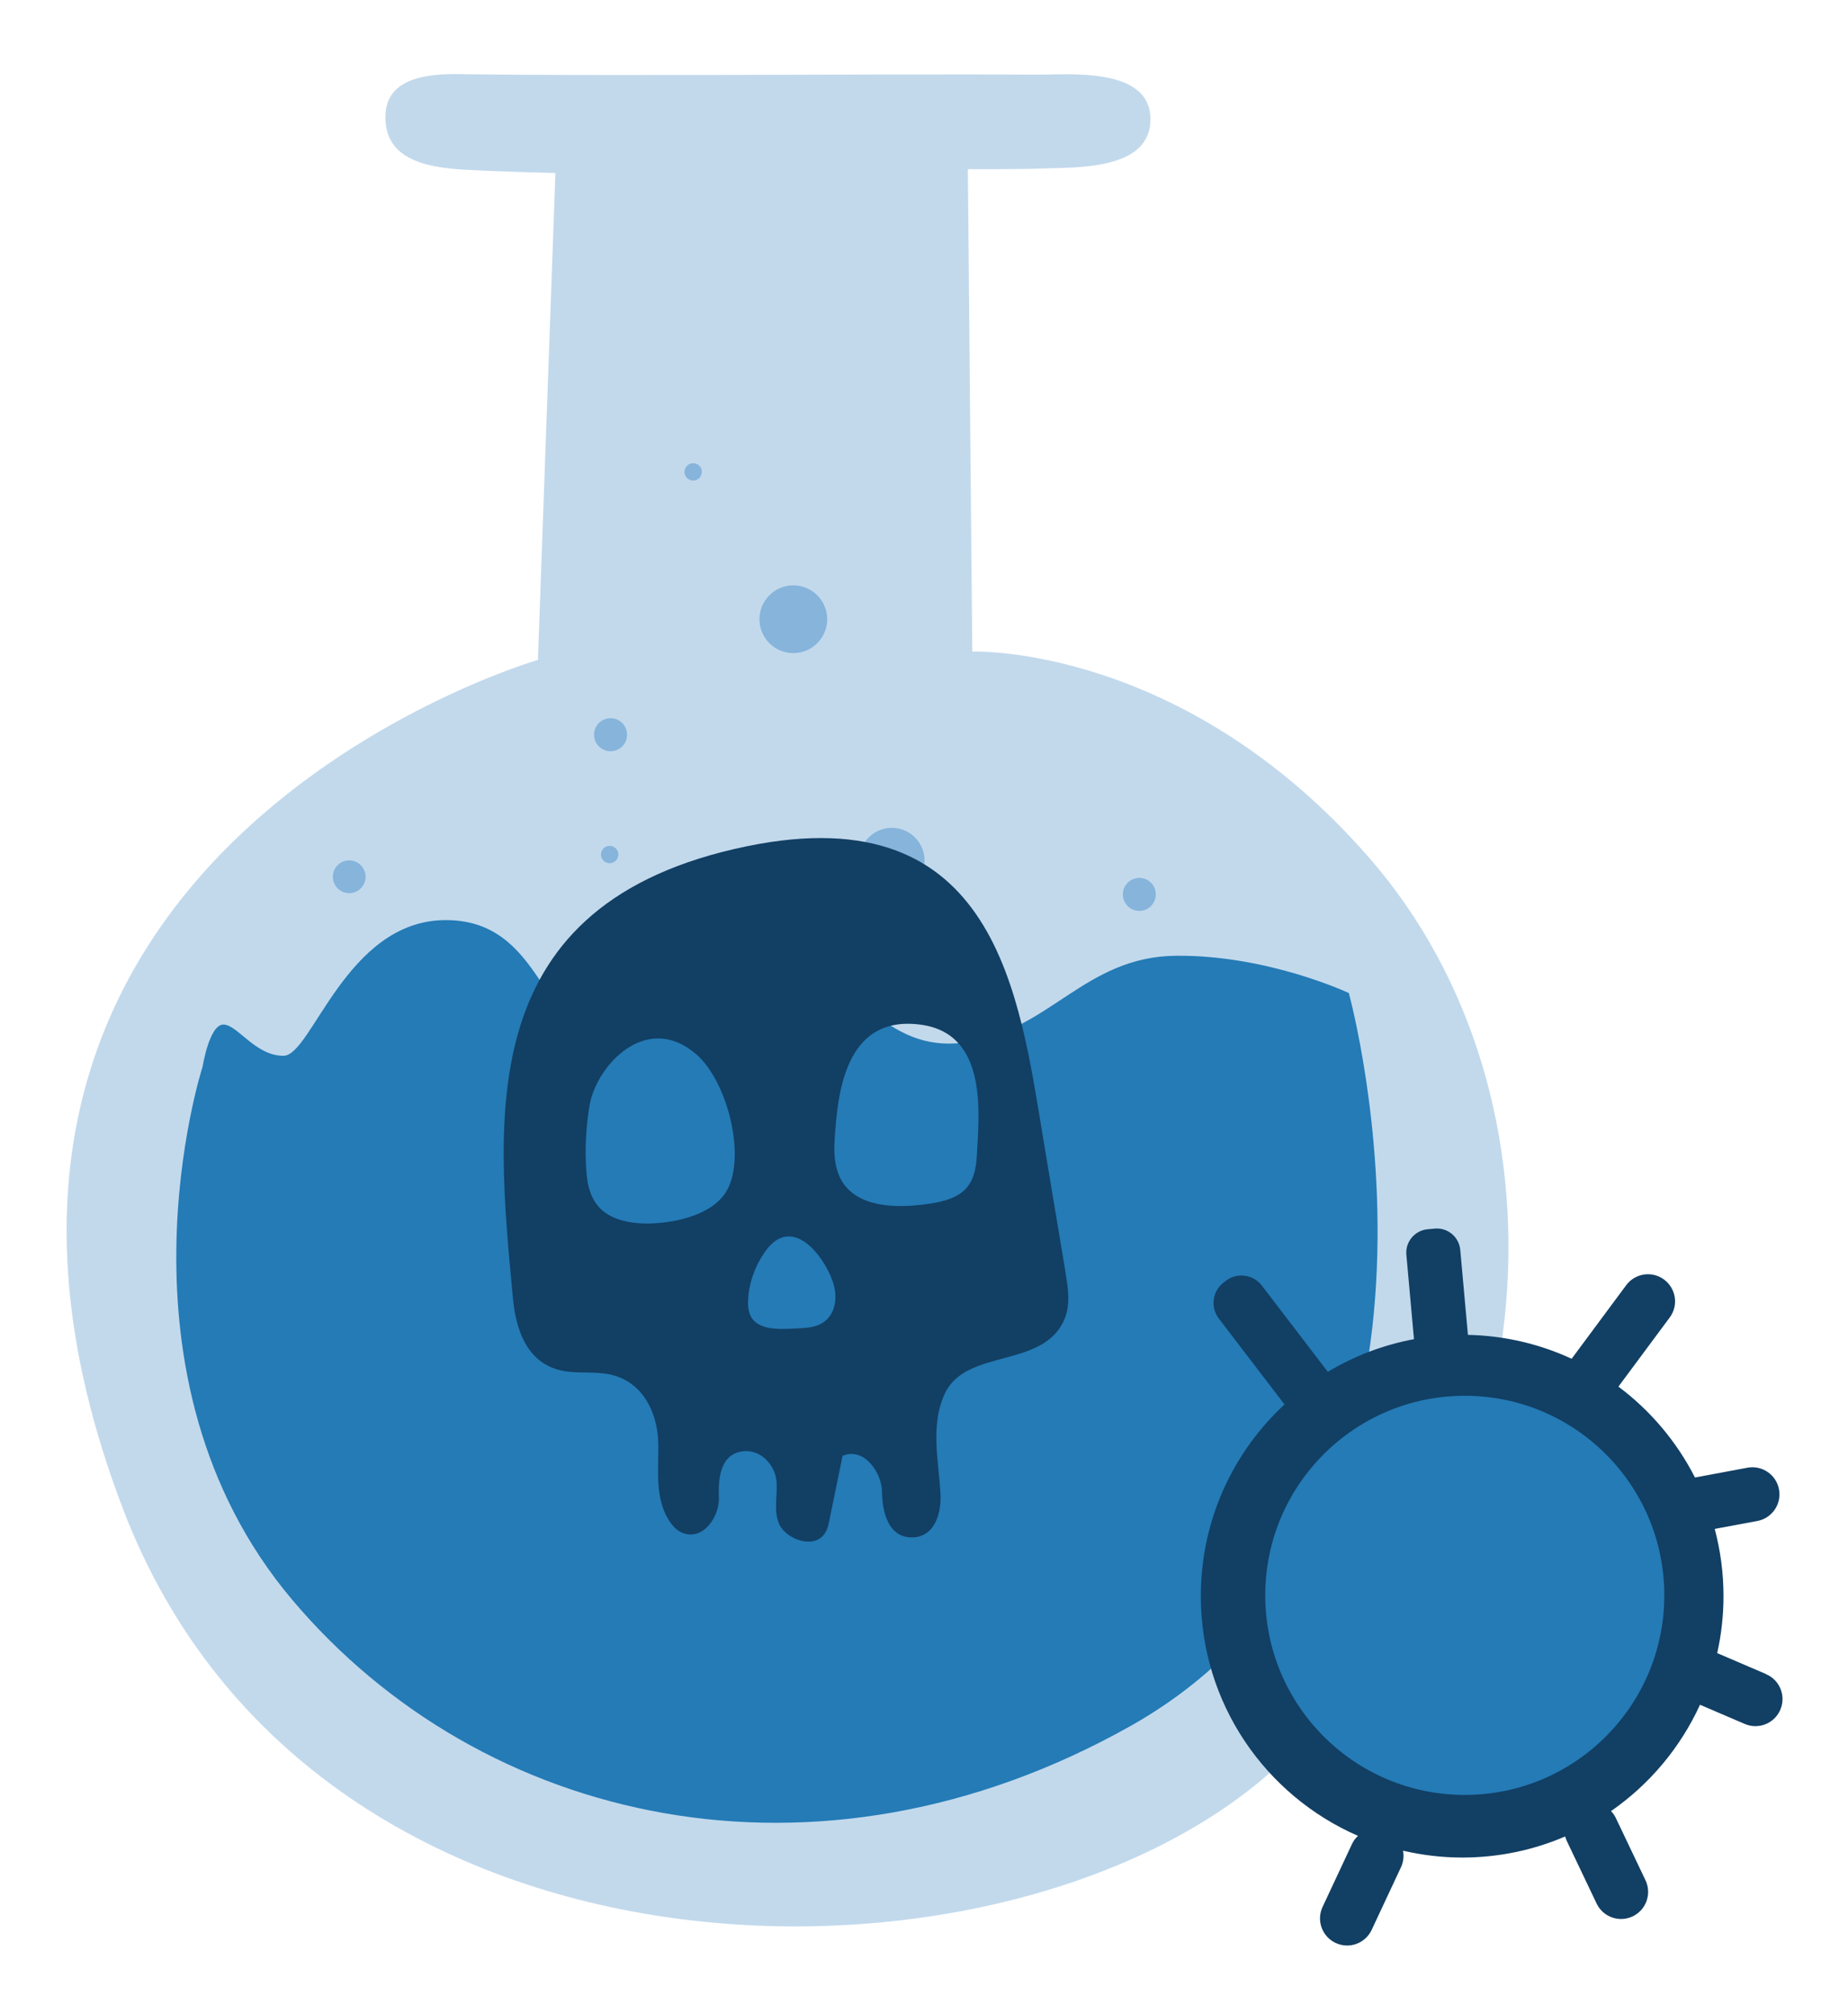 <svg width="201" height="219" viewBox="0 0 201 219" fill="none" xmlns="http://www.w3.org/2000/svg">
<path opacity="0.5" d="M60.409 18.804L58.507 71.76C58.507 71.76 -13.913 92.73 13.399 164.142C34.393 219.036 110.665 218.622 139.189 191.808C169.411 163.392 171.373 119.142 149.023 93.396C128.701 69.984 105.751 70.854 105.751 70.854L105.271 18.396C105.271 18.396 110.647 18.426 113.389 18.324C117.061 18.18 125.185 18.54 125.131 12.912C125.077 7.254 116.203 8.136 112.921 8.118C96.577 8.016 67.657 8.286 51.031 8.076C48.577 8.046 42.139 7.65 41.929 12.42C41.719 17.19 45.991 18.216 50.701 18.462C55.219 18.702 60.415 18.81 60.415 18.81L60.409 18.804Z" fill="#86B4DB"/>
<path d="M22.021 116.04C22.021 116.04 11.191 149.556 31.771 173.952C52.351 198.348 88.783 206.892 122.929 187.71C162.547 165.456 146.707 107.988 146.707 107.988C146.707 107.988 137.911 103.842 127.927 103.932C117.943 104.022 114.175 112.122 104.965 113.364C95.755 114.6 93.889 105.936 84.907 106.248C76.405 106.548 72.691 112.506 65.779 112.572C58.867 112.638 59.131 99.96 48.379 100.056C37.627 100.152 33.919 114.786 30.847 114.81C27.775 114.84 25.825 111.402 24.289 111.414C22.753 111.426 22.027 116.046 22.027 116.046L22.021 116.04Z" fill="#247BB6"/>
<path d="M64.632 80.154C64.776 81.132 65.682 81.816 66.666 81.672C67.644 81.528 68.328 80.622 68.184 79.638C68.04 78.654 67.134 77.976 66.15 78.12C65.172 78.264 64.488 79.17 64.632 80.154Z" fill="#86B4DB"/>
<path d="M122.143 97.518C122.287 98.496 123.193 99.18 124.177 99.036C125.155 98.892 125.839 97.986 125.695 97.002C125.551 96.018 124.645 95.34 123.661 95.484C122.683 95.628 121.999 96.534 122.143 97.518Z" fill="#86B4DB"/>
<path d="M100.56 93.552C100.578 95.52 99 97.128 97.032 97.146C95.064 97.164 93.456 95.586 93.438 93.618C93.42 91.65 94.998 90.042 96.966 90.024C98.934 90.006 100.542 91.584 100.56 93.552Z" fill="#86B4DB"/>
<path d="M39.762 95.328C39.774 96.312 38.982 97.116 37.998 97.122C37.014 97.134 36.21 96.342 36.204 95.358C36.192 94.374 36.984 93.57 37.968 93.564C38.952 93.552 39.756 94.344 39.762 95.328Z" fill="#86B4DB"/>
<path d="M67.254 92.916C67.254 93.438 66.84 93.864 66.318 93.87C65.796 93.87 65.37 93.456 65.364 92.934C65.364 92.412 65.778 91.986 66.3 91.98C66.822 91.98 67.248 92.394 67.254 92.916Z" fill="#86B4DB"/>
<path d="M76.338 51.306C76.338 51.828 75.924 52.254 75.402 52.26C74.88 52.26 74.454 51.846 74.448 51.324C74.448 50.802 74.862 50.376 75.384 50.37C75.906 50.364 76.332 50.784 76.338 51.306Z" fill="#86B4DB"/>
<path d="M89.971 67.302C89.989 69.336 88.357 71.004 86.323 71.022C84.289 71.04 82.621 69.408 82.603 67.374C82.585 65.34 84.217 63.672 86.251 63.654C88.285 63.636 89.953 65.268 89.971 67.302Z" fill="#86B4DB"/>
<path d="M115.896 138.378C115.092 133.548 114.282 128.718 113.478 123.894C110.886 108.36 108.426 86.424 81.222 92.028C51.45 98.166 53.916 121.176 55.788 141.162C56.082 144.294 57.132 148.098 60.948 149.01C62.7 149.43 64.626 149.082 66.384 149.472C70.032 150.276 71.484 153.762 71.592 156.75C71.694 159.738 71.094 162.93 72.912 165.552C73.236 166.02 73.656 166.47 74.268 166.704C76.554 167.562 78.276 164.826 78.192 162.834C78.102 160.842 78.306 158.112 80.808 157.818C82.788 157.584 84.252 159.354 84.438 160.926C84.624 162.498 84.108 164.136 84.708 165.642C85.308 167.148 87.882 168.318 89.298 167.202C89.898 166.728 90.066 166.026 90.198 165.366C90.678 163.014 91.164 160.668 91.644 158.316C93.96 157.308 95.91 160.134 95.934 162.222C95.958 164.31 96.558 167.208 99.204 167.184C101.694 167.16 102.39 164.496 102.294 162.528C102.12 158.91 101.136 154.992 102.78 151.518C105.096 146.616 113.418 148.836 115.74 143.544C116.46 141.9 116.178 140.106 115.89 138.384L115.896 138.378ZM78.834 129.816C77.508 131.742 74.646 132.696 71.892 132.972C69.714 133.188 67.29 132.996 65.718 131.79C64.188 130.614 63.858 128.79 63.756 127.104C63.618 124.806 63.738 122.496 64.122 120.216C64.854 115.866 70.32 109.956 75.732 114.648C79.212 117.666 81.312 126.216 78.84 129.816H78.834ZM88.932 144.12C88.188 144.408 87.336 144.426 86.508 144.468C84.96 144.546 83.154 144.642 82.122 143.73C81.438 143.124 81.33 142.242 81.366 141.426C81.438 139.608 82.056 137.802 83.148 136.2C86.262 131.64 90.024 137.13 90.708 139.806C91.116 141.402 90.786 143.406 88.932 144.12ZM106.254 125.514C106.182 126.996 105.954 128.616 104.616 129.66C103.59 130.464 102.108 130.764 100.686 130.956C97.902 131.328 94.698 131.292 92.7 129.72C90.786 128.22 90.642 125.838 90.792 123.714C91.11 119.25 91.758 110.268 100.182 111.432C107.514 112.446 106.458 121.23 106.26 125.508L106.254 125.514Z" fill="#123F64"/>
<path d="M192.091 182.046L186.775 179.766C187.219 177.768 187.459 175.698 187.459 173.568C187.459 171.042 187.123 168.594 186.505 166.26L191.143 165.396C192.739 165.096 193.795 163.56 193.495 161.958C193.195 160.362 191.659 159.306 190.057 159.606L184.357 160.668C182.365 156.768 179.509 153.384 176.029 150.786L181.609 143.268C182.581 141.96 182.305 140.118 180.997 139.146C179.689 138.174 177.847 138.45 176.875 139.758L170.941 147.756C167.497 146.166 163.681 145.242 159.661 145.158L158.827 135.918C158.701 134.514 157.459 133.476 156.055 133.602L155.281 133.674C153.877 133.8 152.839 135.042 152.965 136.446L153.793 145.626C150.421 146.256 147.259 147.474 144.421 149.178L137.245 139.8C136.309 138.576 134.557 138.342 133.333 139.278L133.087 139.47C131.863 140.406 131.629 142.158 132.565 143.382L139.711 152.724C134.113 157.914 130.609 165.33 130.609 173.568C130.609 185.238 137.641 195.258 147.703 199.638C147.433 199.89 147.205 200.19 147.043 200.544L143.851 207.366C143.161 208.842 143.797 210.594 145.273 211.284C146.749 211.974 148.501 211.338 149.191 209.862L152.383 203.04C152.653 202.458 152.713 201.84 152.605 201.252C154.675 201.732 156.829 201.996 159.043 201.996C163.021 201.996 166.801 201.18 170.239 199.704C170.287 199.872 170.341 200.04 170.419 200.202L173.659 207C174.361 208.47 176.119 209.088 177.583 208.392C179.053 207.69 179.671 205.932 178.975 204.468L175.735 197.67C175.603 197.394 175.423 197.16 175.225 196.944C179.407 194.046 182.767 190.05 184.903 185.382L189.775 187.47C191.269 188.112 193.003 187.416 193.639 185.922C194.281 184.428 193.585 182.694 192.091 182.058V182.046Z" fill="#123F64"/>
<path d="M159.318 195.186C171.304 195.186 181.02 185.469 181.02 173.484C181.02 161.498 171.304 151.782 159.318 151.782C147.333 151.782 137.616 161.498 137.616 173.484C137.616 185.469 147.333 195.186 159.318 195.186Z" fill="#247BB6"/>
</svg>
